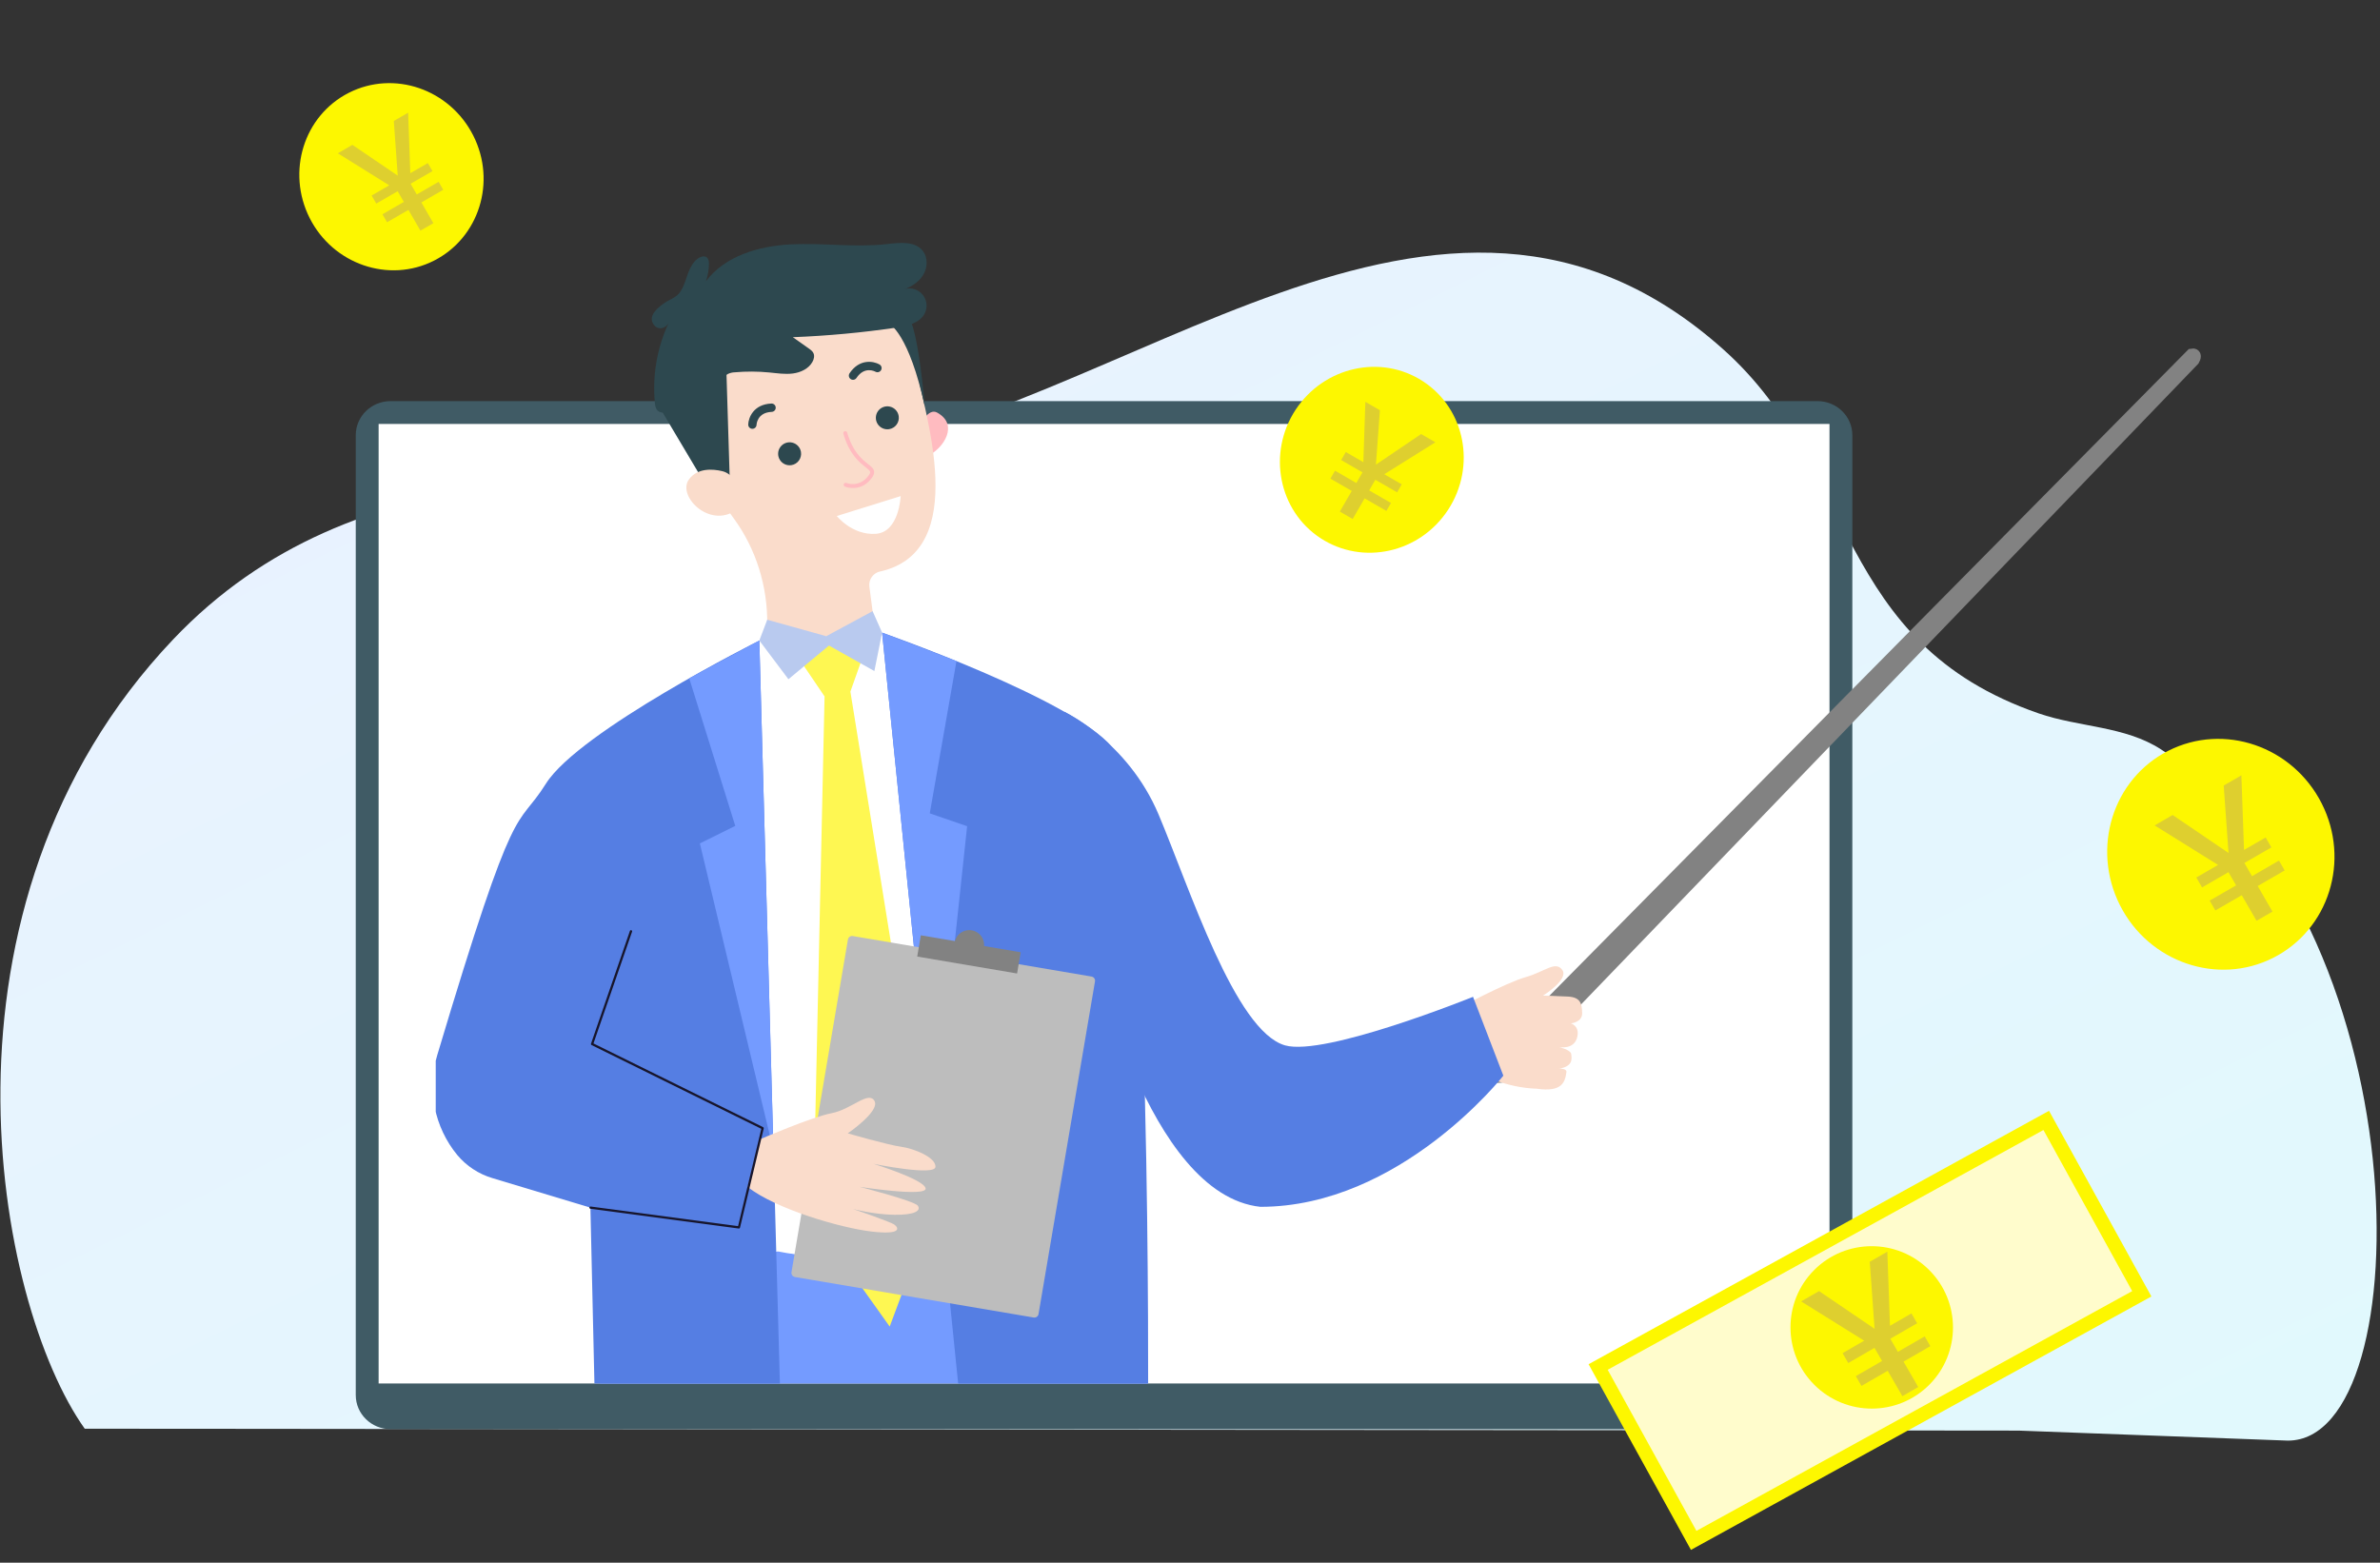 <svg width="300" height="197" viewBox="0 0 300 197" fill="none" xmlns="http://www.w3.org/2000/svg">
<rect x="0" y="0" width="300" height="197" fill="#333333" stroke="none"/>
<g clip-path="url(#clip0_4502_40940)">
<path d="M254.462 180.349L288.37 181.611C305.35 181.68 305.291 115.848 272.392 94.469C267.859 91.523 262.023 91.679 256.989 89.938C231.088 80.98 234.179 59.2 217.238 44.059C181.424 12.05 142.082 52.475 102.533 57.819C77.84 61.159 45.055 56.126 21.811 80.624C-10.162 114.321 -0.52 164.366 10.679 180.109L254.462 180.349Z" fill="url(#paint0_linear_4502_40940)"/>
<path d="M59.649 17.075C56.682 11.226 49.667 8.818 43.979 11.694C38.292 14.571 36.088 21.648 39.032 27.485C41.977 33.321 49.014 35.742 54.697 32.863C60.38 29.984 62.611 22.922 59.649 17.075Z" fill="#FDF700"/>
<path d="M53.927 20.558L54.513 21.573L47.428 25.663L46.842 24.648L53.927 20.558ZM55.291 22.921L55.873 23.927L48.788 28.018L48.206 27.011L55.291 22.921ZM50.23 23.461L49.64 15.248L51.447 14.205L51.767 23.244L50.724 23.847L50.23 23.461ZM44.421 18.261L51.289 22.925L51.301 23.514L50.266 24.111L42.58 19.324L44.421 18.261ZM50.996 21.849L54.625 28.134L52.995 29.075L49.367 22.79L50.996 21.849Z" fill="#DECF2F"/>
<path d="M229.095 50.566H49.237C46.811 50.566 44.844 52.489 44.844 54.86V175.875C44.844 178.247 46.811 180.169 49.237 180.169H229.095C231.521 180.169 233.488 178.247 233.488 175.875V54.86C233.488 52.489 231.521 50.566 229.095 50.566Z" fill="#405B65"/>
<path d="M230.609 53.445H47.725V174.408H230.609V53.445Z" fill="white"/>
<g clip-path="url(#clip1_4502_40940)">
<path d="M188.167 133.839L276.277 44.709C276.82 44.602 276.652 45.101 276.5 45.364L189.514 135.67C187.342 136.1 187.711 134.629 188.167 133.839Z" fill="#828282" stroke="#828282" stroke-width="1.536" stroke-linecap="round"/>
<path d="M183.755 127.135C183.755 127.135 189.828 123.886 192.281 123.192C194.733 122.497 196.075 121.073 196.929 122.279C197.783 123.485 194.498 125.511 194.498 125.511C194.498 125.511 196.004 125.552 197.614 125.63C199.225 125.707 199.398 126.513 199.434 127.701C199.471 128.888 198.009 129.013 198.009 129.013C198.009 129.013 199.099 129.305 198.832 130.645C198.481 132.404 196.529 131.998 196.529 131.998C196.529 131.998 198.001 132.361 198.05 132.871C198.099 133.38 198.469 134.617 195.917 134.801C195.917 134.801 197.323 134.498 197.456 135.086C197.291 136.397 196.938 137.715 193.71 137.249C189.906 137.119 186.453 135.638 182.7 133.179L183.755 127.135Z" fill="#FADCCB"/>
<path d="M116.064 53.479C116.064 53.479 117.02 51.399 118.126 52.011C120.947 53.575 118.826 56.484 117.236 57.306L116.064 53.479Z" fill="#FFBBC0"/>
<path d="M115.539 46.436H115.523C115.5 46.237 115.476 46.037 115.445 45.839C115.115 43.733 114.355 41.717 113.214 39.917C112.072 38.116 110.573 36.569 108.808 35.373C107.044 34.175 105.053 33.354 102.958 32.958C100.863 32.562 98.71 32.601 96.63 33.072C89.241 34.731 84.062 41.629 84.536 49.187C84.697 51.867 85.549 54.459 87.01 56.712C88.997 60.084 90.731 62.965 92.46 65.311C95.316 69.198 96.771 73.938 96.712 78.761L96.665 82.555C106.901 86.11 110.474 80.756 110.474 80.756L109.586 73.948C109.531 73.519 109.639 73.086 109.889 72.734C110.138 72.381 110.51 72.134 110.932 72.043H110.949C122.548 69.438 116.364 51.712 115.539 46.436Z" fill="#FADCCB"/>
<path d="M100.962 56.984C100.918 56.701 100.791 56.437 100.597 56.226C100.403 56.015 100.151 55.866 99.873 55.799C99.594 55.731 99.302 55.748 99.032 55.846C98.763 55.945 98.53 56.121 98.361 56.352C98.192 56.584 98.095 56.86 98.083 57.147C98.071 57.433 98.145 57.716 98.294 57.961C98.443 58.206 98.662 58.401 98.922 58.521C99.182 58.642 99.472 58.682 99.755 58.638C100.134 58.579 100.475 58.371 100.701 58.061C100.927 57.751 101.021 57.363 100.962 56.984Z" fill="#2D484F"/>
<path d="M113.281 52.451C113.237 52.167 113.111 51.904 112.917 51.692C112.723 51.481 112.471 51.332 112.192 51.264C111.914 51.196 111.621 51.212 111.352 51.311C111.083 51.409 110.849 51.585 110.68 51.816C110.51 52.048 110.414 52.324 110.402 52.611C110.39 52.897 110.463 53.181 110.612 53.426C110.761 53.67 110.98 53.865 111.24 53.986C111.5 54.106 111.79 54.147 112.074 54.103C112.452 54.043 112.792 53.836 113.019 53.526C113.245 53.217 113.339 52.83 113.281 52.451Z" fill="#2D484F"/>
<path d="M83.484 51.932L89.283 61.681L91.991 60.684L91.569 47.004L83.484 51.932Z" fill="#2D484F"/>
<path d="M92.369 60.284C92.038 59.828 91.552 59.509 91.002 59.387C89.873 59.124 87.927 58.95 86.842 60.438C85.25 62.623 89.828 67.035 93.197 63.959C93.198 63.959 94.107 62.718 92.369 60.284Z" fill="#FADCCB"/>
<path d="M109.126 61.017C107.858 61.904 106.519 61.355 106.499 61.348C106.437 61.322 106.388 61.272 106.363 61.211C106.338 61.148 106.338 61.079 106.364 61.017C106.39 60.956 106.44 60.907 106.501 60.882C106.563 60.857 106.633 60.857 106.694 60.883C106.758 60.909 108.247 61.504 109.416 60.047C109.608 59.808 109.697 59.628 109.683 59.506C109.664 59.334 109.425 59.148 109.094 58.885C108.334 58.288 107.063 57.281 106.305 54.681C106.295 54.649 106.291 54.615 106.294 54.581C106.297 54.548 106.307 54.515 106.322 54.485C106.338 54.456 106.36 54.429 106.386 54.408C106.412 54.387 106.442 54.371 106.474 54.362C106.507 54.352 106.541 54.349 106.574 54.353C106.608 54.357 106.64 54.368 106.669 54.384C106.699 54.401 106.724 54.423 106.745 54.45C106.765 54.477 106.78 54.507 106.789 54.54C107.499 56.985 108.647 57.884 109.406 58.49C109.817 58.813 110.14 59.069 110.184 59.445C110.214 59.716 110.098 59.998 109.808 60.359C109.613 60.609 109.384 60.831 109.126 61.017Z" fill="#FFBBC0"/>
<path d="M112.129 40.849C112.129 40.849 114.581 42.055 116.584 51.302C116.584 51.302 115.707 40.783 114.371 39.818C113.034 38.853 112.129 40.849 112.129 40.849Z" fill="#2D484F"/>
<path d="M75.316 165.927L125.064 147.969L144.552 160.976L144.649 178.435L144.718 178.423L166.609 194.145C169.098 195.933 171.207 198.199 172.811 200.81C174.416 203.422 175.484 206.327 175.954 209.355L187.112 281.283L169.325 282.43L145.676 211.65L150.308 283.661L134.375 284.687L118.462 219.413L90.909 203.279C86.47 200.681 82.758 197.007 80.114 192.595C77.47 188.183 75.981 183.176 75.783 178.036L75.316 165.927Z" fill="#749BFF"/>
<path d="M95.715 80.751L111.191 79.754L118.862 105.314L122.069 155.08C122.069 155.08 108.304 162.878 89.018 155.08L90.72 96.491L95.715 80.751Z" fill="white"/>
<path d="M95.713 80.75C95.713 80.75 72.998 92.137 68.819 98.785C64.96 104.926 65.195 99.307 55.111 133.027C54.471 135.166 54.364 137.429 54.801 139.619C55.239 141.808 56.206 143.857 57.62 145.586C58.79 146.991 60.352 148.017 62.107 148.531L74.422 152.242L75.121 182.909L98.563 183.702L95.713 80.75Z" fill="#557EE3"/>
<path d="M111.189 79.754C111.189 79.754 135.177 88.132 140.176 94.189C145.174 100.246 144.715 178.427 144.715 178.427L121.567 182.222L111.189 79.754Z" fill="#557EE3"/>
<path d="M100.918 83.338L103.937 87.795L102.491 153.678L112.146 167.233L117.706 152.343L107.192 87.187L108.879 82.426L103.414 80.785L100.918 83.338Z" fill="#FEF752"/>
<path d="M95.713 80.746L96.709 78.127L104.15 80.202L109.993 77.047L111.19 79.749L110.215 84.597L104.492 81.382L99.382 85.626L95.713 80.746Z" fill="#B9CAEF"/>
<path d="M87.564 32.95C87.977 32.467 88.774 32.049 89.181 32.538C89.345 32.736 89.364 33.016 89.362 33.269C89.356 34.017 89.226 34.758 88.98 35.463C91.392 32.239 95.682 31.008 99.705 30.805C103.727 30.602 107.777 31.227 111.78 30.772C113.366 30.59 115.267 30.355 116.286 31.585C117.003 32.444 116.932 33.771 116.336 34.712C115.74 35.653 114.713 36.251 113.651 36.586C114.058 36.383 114.518 36.312 114.966 36.384C115.415 36.456 115.83 36.667 116.152 36.987C116.475 37.307 116.688 37.721 116.764 38.169C116.839 38.617 116.772 39.077 116.572 39.485C115.967 40.725 114.404 41.093 113.04 41.293C108.697 41.931 104.323 42.337 99.936 42.509L101.945 43.928C102.175 44.089 102.412 44.261 102.532 44.513C102.698 44.861 102.599 45.28 102.412 45.616C101.935 46.484 100.927 46.956 99.941 47.084C98.956 47.211 97.959 47.051 96.969 46.955C95.525 46.813 94.07 46.807 92.623 46.934C92.322 46.942 92.026 47.012 91.754 47.141C91.395 47.336 91.178 47.7 90.939 48.028C89.518 49.98 87.128 50.926 84.867 51.775C84.165 52.039 83.226 52.24 82.787 51.631C82.617 51.392 82.577 51.093 82.549 50.804C82.213 47.32 82.823 43.81 84.316 40.645C83.934 41.452 82.883 41.712 82.341 40.837C81.655 39.721 83.044 38.675 83.83 38.148C84.547 37.671 85.251 37.53 85.76 36.768C86.562 35.576 86.558 34.123 87.564 32.95Z" fill="#2D484F"/>
<path d="M105.48 65.051L113.529 62.543C113.529 62.543 113.353 67.106 110.381 67.297C107.409 67.488 105.48 65.051 105.48 65.051Z" fill="white"/>
<path d="M86.877 85.51L92.68 104.115L88.218 106.325L97.5 145.077L95.715 80.75L86.877 85.51Z" fill="#749BFF"/>
<path d="M134.152 89.723C134.152 89.723 142.155 93.475 146.036 102.669C149.918 111.862 155.672 129.964 161.971 131.782C166.988 133.231 185.675 125.665 185.675 125.665L189.498 135.605C189.498 135.605 176.499 152.139 158.871 152.139C144.558 150.606 137.902 119.822 137.902 119.822L134.152 89.723Z" fill="#557EE3"/>
<path d="M120.565 83.341L117.198 102.536L121.907 104.156L117.675 143.778L111.189 79.754L120.565 83.341Z" fill="#749BFF"/>
<path d="M106.882 118.438L99.767 160.374C99.718 160.664 99.913 160.938 100.202 160.987L130.295 166.093C130.585 166.143 130.859 165.948 130.908 165.658L138.024 123.722C138.073 123.432 137.878 123.157 137.589 123.108L107.496 118.002C107.206 117.953 106.931 118.148 106.882 118.438Z" fill="#BDBDBD"/>
<path d="M128.659 120.046L116.07 117.91L115.616 120.588L128.205 122.724L128.659 120.046Z" fill="#828282"/>
<path d="M124.027 119.426C124.086 119.061 124.035 118.687 123.881 118.35C123.728 118.014 123.478 117.73 123.164 117.536C122.85 117.341 122.485 117.243 122.116 117.255C121.746 117.267 121.389 117.388 121.088 117.602C120.787 117.817 120.556 118.115 120.424 118.461C120.292 118.806 120.265 119.183 120.347 119.543C120.429 119.904 120.615 120.232 120.883 120.487C121.151 120.742 121.488 120.912 121.852 120.976C122.097 121.019 122.348 121.012 122.59 120.957C122.832 120.902 123.061 120.8 123.264 120.656C123.466 120.512 123.638 120.328 123.769 120.117C123.9 119.906 123.988 119.671 124.027 119.426Z" fill="#828282"/>
<path d="M95.835 143.611C95.835 143.611 102.264 140.828 104.809 140.338C107.354 139.849 109.457 137.482 110.222 138.777C110.986 140.072 106.86 142.874 106.86 142.874C106.86 142.874 111.925 144.344 113.548 144.559C115.171 144.774 117.982 145.898 117.917 147.1C117.853 148.301 110.117 146.721 110.117 146.721C110.117 146.721 116.498 148.692 116.675 149.813C116.852 150.935 108.363 149.621 108.363 149.621C108.363 149.621 115.274 151.39 115.694 152.001C116.115 152.613 115.349 153.175 112.75 153.143C110.151 153.111 107.507 152.409 107.507 152.409C107.507 152.409 112.269 154.015 112.773 154.407C113.277 154.799 113.685 155.708 109.842 155.252C105.998 154.797 97.847 152.459 94.248 149.639L95.835 143.611Z" fill="#FADCCB"/>
<path d="M93.147 154.875C93.177 154.873 93.206 154.862 93.23 154.842C93.253 154.823 93.269 154.796 93.277 154.767L96.269 142.257C96.276 142.225 96.272 142.192 96.258 142.163C96.244 142.134 96.221 142.11 96.192 142.095L74.807 131.544L79.672 117.451C79.678 117.433 79.68 117.414 79.679 117.396C79.678 117.377 79.673 117.359 79.665 117.342C79.657 117.325 79.646 117.31 79.632 117.298C79.618 117.285 79.601 117.276 79.584 117.27C79.566 117.263 79.547 117.261 79.529 117.262C79.51 117.263 79.492 117.268 79.475 117.276C79.458 117.284 79.443 117.296 79.431 117.309C79.418 117.323 79.409 117.34 79.403 117.357L74.498 131.57C74.486 131.603 74.487 131.639 74.5 131.671C74.513 131.703 74.538 131.73 74.569 131.745L95.964 142.302L93.034 154.575L74.45 152.1C74.412 152.095 74.374 152.105 74.345 152.128C74.315 152.151 74.295 152.185 74.29 152.222C74.285 152.259 74.296 152.297 74.319 152.327C74.341 152.357 74.375 152.377 74.413 152.381L93.124 154.874C93.131 154.876 93.139 154.876 93.147 154.875Z" fill="#17152B"/>
<path d="M182.537 64.261C186.103 58.791 184.687 51.546 179.376 48.074C174.066 44.603 166.867 46.225 163.301 51.669C159.735 57.112 161.151 64.384 166.462 67.85C171.772 71.316 178.971 69.725 182.537 64.261Z" fill="#FDF700"/>
<path d="M176.69 61.056L176.107 62.066L169.054 57.994L169.637 56.984L176.69 61.056ZM175.332 63.408L174.753 64.411L167.7 60.339L168.279 59.336L175.332 63.408ZM172.346 59.313L179.133 54.718L180.932 55.756L173.299 60.532L172.26 59.932L172.346 59.313ZM173.938 51.718L173.336 59.96L172.834 60.263L171.804 59.668L172.105 50.66L173.938 51.718ZM174.117 59.172L170.505 65.428L168.884 64.492L172.496 58.236L174.117 59.172Z" fill="#DECF2F"/>
<path d="M95.092 53.994C95.01 54.039 94.919 54.061 94.826 54.059C94.733 54.057 94.643 54.03 94.564 53.981C94.484 53.933 94.42 53.864 94.376 53.782C94.332 53.701 94.311 53.609 94.314 53.516C94.342 52.641 94.992 50.968 97.231 50.872C97.299 50.869 97.368 50.88 97.433 50.903C97.498 50.927 97.558 50.963 97.609 51.01C97.66 51.056 97.701 51.113 97.73 51.175C97.759 51.238 97.776 51.306 97.779 51.375C97.782 51.444 97.771 51.513 97.748 51.578C97.724 51.642 97.688 51.702 97.641 51.753C97.594 51.804 97.538 51.845 97.475 51.874C97.413 51.904 97.345 51.92 97.276 51.923C95.437 52.001 95.366 53.492 95.364 53.556C95.36 53.646 95.333 53.734 95.285 53.81C95.238 53.887 95.171 53.95 95.092 53.994Z" fill="#2D484F"/>
<path d="M110.864 46.856C110.945 46.81 111.012 46.744 111.058 46.663C111.104 46.583 111.129 46.492 111.128 46.399C111.128 46.306 111.103 46.215 111.056 46.135C111.009 46.055 110.941 45.989 110.86 45.943C110.098 45.513 108.331 45.198 107.086 47.061C107.047 47.118 107.02 47.183 107.007 47.251C106.993 47.318 106.993 47.388 107.007 47.456C107.02 47.524 107.047 47.588 107.085 47.645C107.123 47.703 107.173 47.752 107.23 47.791C107.287 47.829 107.352 47.856 107.42 47.87C107.487 47.883 107.557 47.883 107.625 47.87C107.693 47.856 107.757 47.83 107.815 47.791C107.872 47.753 107.921 47.704 107.96 47.646C108.982 46.116 110.293 46.83 110.348 46.861C110.428 46.905 110.517 46.927 110.607 46.926C110.697 46.926 110.786 46.901 110.864 46.856Z" fill="#2D484F"/>
</g>
<path d="M201.468 172.365L213.516 194.215L270.003 163.125L257.955 141.275L201.468 172.365Z" fill="#FFFCCC"/>
<path d="M213.144 195.389L200.24 171.981L258.28 140.033L271.185 163.439L213.144 195.389ZM202.647 172.681L213.835 192.991L268.764 162.764L257.575 142.454L202.647 172.681Z" fill="#FDF700"/>
<path d="M243.164 160.095C239.159 156.099 232.674 156.104 228.68 160.104C224.686 164.105 224.695 170.587 228.701 174.582C232.706 178.578 239.191 178.573 243.185 174.573C247.179 170.572 247.17 164.09 243.164 160.095Z" fill="#FDF700"/>
<path d="M240.938 165.574L241.656 166.818L232.974 171.83L232.256 170.587L240.938 165.574ZM242.61 168.469L243.322 169.703L234.64 174.716L233.927 173.482L242.61 168.469ZM236.407 169.132L235.684 159.068L237.899 157.789L238.291 168.866L237.013 169.605L236.407 169.132ZM229.29 162.76L237.705 168.475L237.72 169.196L236.451 169.929L227.033 164.062L229.29 162.76ZM237.346 167.157L241.793 174.858L239.796 176.011L235.35 168.309L237.346 167.157Z" fill="#DECF2F"/>
<path d="M292.647 101.277C288.988 94.063 280.336 91.094 273.322 94.641C266.307 98.189 263.589 106.918 267.221 114.116C270.852 121.314 279.531 124.299 286.54 120.748C293.549 117.198 296.3 108.488 292.647 101.277Z" fill="#FDF700"/>
<path d="M285.586 105.576L286.309 106.828L277.571 111.873L276.848 110.621L285.586 105.576ZM287.268 108.49L287.985 109.732L279.247 114.777L278.53 113.535L287.268 108.49ZM281.026 109.157L280.299 99.028L282.528 97.741L282.922 108.889L281.635 109.633L281.026 109.157ZM273.863 102.744L282.332 108.496L282.347 109.222L281.07 109.959L271.592 104.055L273.863 102.744ZM281.971 107.169L286.446 114.92L284.437 116.08L279.962 108.329L281.971 107.169Z" fill="#DECF2F"/>
</g>
<defs>
<linearGradient id="paint0_linear_4502_40940" x1="3.454" y1="33.55" x2="119.736" y2="268.816" gradientUnits="userSpaceOnUse">
<stop stop-color="#EAF1FF"/>
<stop offset="1" stop-color="#E1F9FD"/>
</linearGradient>
<clipPath id="clip0_4502_40940">
<rect width="300" height="196" fill="white" transform="translate(0 0.109)"/>
</clipPath>
<clipPath id="clip1_4502_40940">
<rect width="226.327" height="172.804" fill="white" transform="translate(54.924 1.609)"/>
</clipPath>
</defs>
</svg>
